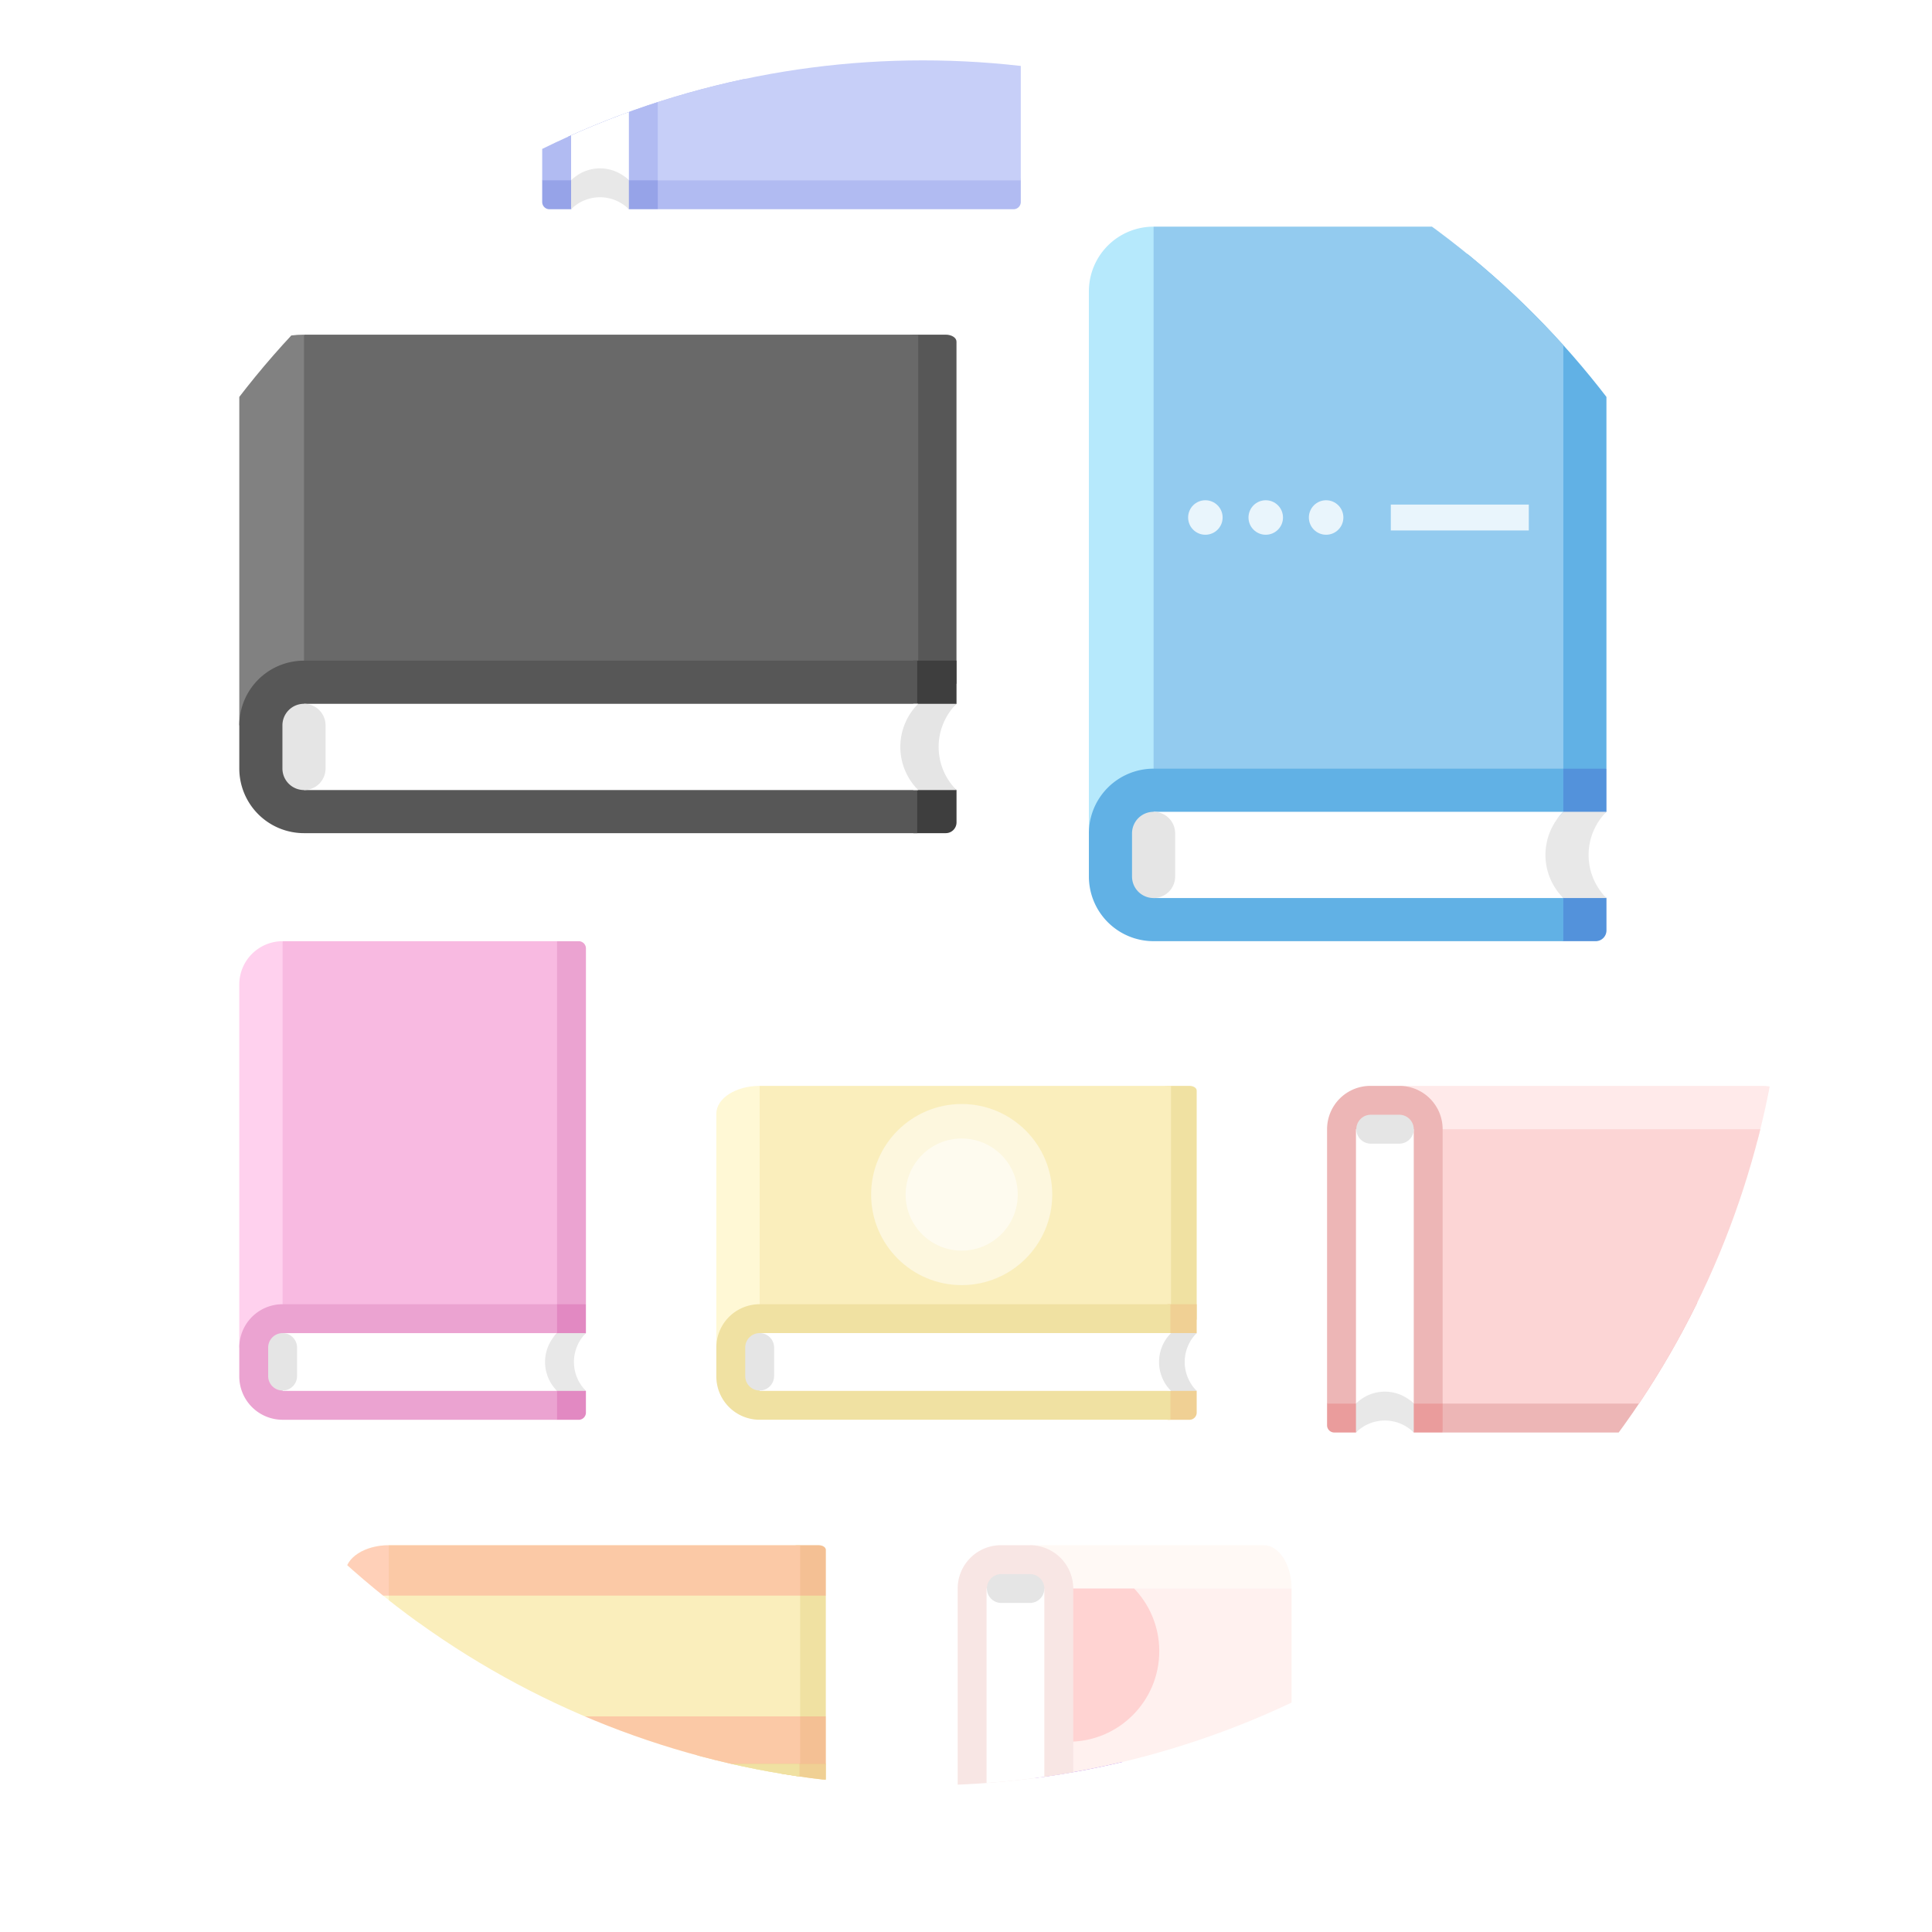 <svg xmlns="http://www.w3.org/2000/svg" xmlns:xlink="http://www.w3.org/1999/xlink" width="224" height="224" viewBox="0 0 224 224">
  <defs>
    <filter id="楕円形_11" x="0" y="0" width="224" height="224" filterUnits="userSpaceOnUse">
      <feOffset dx="5" dy="5" input="SourceAlpha"/>
      <feGaussianBlur stdDeviation="4" result="blur"/>
      <feFlood flood-color="#9ba5c1" flood-opacity="0.161"/>
      <feComposite operator="in" in2="blur"/>
      <feComposite in="SourceGraphic"/>
    </filter>
    <clipPath id="clip-path">
      <circle id="楕円形_16" data-name="楕円形 16" cx="100" cy="100" r="100" transform="translate(203 865)" fill="#fff"/>
    </clipPath>
    <filter id="楕円形_33" x="0" y="0" width="224" height="224" filterUnits="userSpaceOnUse">
      <feOffset dx="5" dy="5" input="SourceAlpha"/>
      <feGaussianBlur stdDeviation="4" result="blur-2"/>
      <feFlood flood-color="#9ba5c1" flood-opacity="0.161"/>
      <feComposite operator="in" in2="blur-2"/>
      <feComposite in="SourceGraphic"/>
    </filter>
    <clipPath id="clip-path-2">
      <path id="合体_13" data-name="合体 13" d="M624.569-996.489H600.045l.647,1.675H583.947v-27.1c0-1.786,2.249-3.235,5.024-3.235H638.8c.463,0,.838.241.838.539v26.564l-2.975.639v.922h-4.294l-7.8,1.675Z" transform="translate(-583.947 1025.153)" fill="#f0e1a2"/>
    </clipPath>
    <clipPath id="clip-path-3">
      <path id="パス_4772" data-name="パス 4772" d="M0,0H31.818V47.112H0Z" transform="translate(5.024)" fill="#ffc6c6"/>
    </clipPath>
  </defs>
  <g id="ico_point03" transform="translate(-196 -858)">
    <g transform="matrix(1, 0, 0, 1, 196, 858)" filter="url(#楕円形_11)">
      <circle id="楕円形_11-2" data-name="楕円形 11" cx="100" cy="100" r="100" transform="translate(7 7)" fill="#fff"/>
    </g>
    <g id="ico_point03-2" data-name="ico_point03" clip-path="url(#clip-path)">
      <g transform="matrix(1, 0, 0, 1, 196, 858)" filter="url(#楕円形_33)">
        <circle id="楕円形_33-2" data-name="楕円形 33" cx="100" cy="100" r="100" transform="translate(7 7)" fill="#fff"/>
      </g>
      <g id="book" transform="translate(322.248 884.279)">
        <path id="パス_4761" data-name="パス 4761" d="M316,1.25V62.843l-22.5,7.5V5L311,0h3.751A1.25,1.25,0,0,1,316,1.25Z" transform="translate(-255.994)" fill="#61b1e5"/>
        <path id="パス_4762" data-name="パス 4762" d="M68.5,7.5V70.344h25L76,0A7.5,7.5,0,0,0,68.5,7.5Z" transform="translate(-68.5)" fill="#b6e9fc"/>
        <path id="パス_4763" data-name="パス 4763" d="M113.5,0h47.507V70.344H113.5Z" transform="translate(-105.999)" fill="#93cbef"/>
        <path id="パス_4764" data-name="パス 4764" d="M320.17,377h-5L298.5,387l16.669,10h3.751a1.25,1.25,0,0,0,1.25-1.25V392l-7.074-5,7.074-5Z" transform="translate(-260.161 -314.157)" fill="#5392db"/>
        <path id="パス_4765" data-name="パス 4765" d="M76,377a7.5,7.5,0,0,0-7.5,7.5v5A7.5,7.5,0,0,0,76,397h47.507V377Z" transform="translate(-68.5 -314.157)" fill="#61b1e5"/>
        <path id="パス_4766" data-name="パス 4766" d="M375.208,407h-5l-5.66,6,5.66,4h5a7.067,7.067,0,0,1,0-10Z" transform="translate(-315.199 -339.157)" fill="#e8e8e8"/>
        <path id="パス_4767" data-name="パス 4767" d="M161.007,407H113.5v10h47.507a7.067,7.067,0,0,1,0-10Z" transform="translate(-105.999 -339.157)" fill="#fff"/>
        <path id="パス_4768" data-name="パス 4768" d="M101,407a2.5,2.5,0,0,0-2.5,2.5v5a2.5,2.5,0,0,0,5,0v-5A2.5,2.5,0,0,0,101,407Z" transform="translate(-93.499 -339.157)" fill="#e5e5e5"/>
        <g id="グループ_317" data-name="グループ 317" transform="translate(0 2)" opacity="0.8">
          <circle id="楕円形_22" data-name="楕円形 22" cx="2" cy="2" r="2" transform="translate(11.505 29.721)" fill="#fff"/>
          <circle id="楕円形_23" data-name="楕円形 23" cx="2" cy="2" r="2" transform="translate(18.505 29.721)" fill="#fff"/>
          <circle id="楕円形_24" data-name="楕円形 24" cx="2" cy="2" r="2" transform="translate(25.505 29.721)" fill="#fff"/>
          <line id="線_427" data-name="線 427" x2="16" transform="translate(35.005 31.721)" fill="none" stroke="#fff" stroke-width="3"/>
        </g>
      </g>
      <g id="book-2" data-name="book" transform="translate(223.743 967.125)">
        <path id="パス_4761-2" data-name="パス 4761" d="M308.572.837V42.089L293.5,47.112V3.349L305.222,0h2.512A.837.837,0,0,1,308.572.837Z" transform="translate(-268.381)" fill="#eba3d1"/>
        <path id="パス_4762-2" data-name="パス 4762" d="M68.5,5.024V47.112H85.246L73.524,0A5.024,5.024,0,0,0,68.5,5.024Z" transform="translate(-68.5)" fill="#ffd1ee"/>
        <path id="パス_4763-2" data-name="パス 4763" d="M113.5,0h31.818V47.112H113.5Z" transform="translate(-108.476)" fill="#f8bae1"/>
        <path id="パス_4764-2" data-name="パス 4764" d="M313.013,377h-3.349L298.5,383.7l11.164,6.7h2.512a.837.837,0,0,0,.837-.837v-2.512l-4.738-3.349,4.738-3.349Z" transform="translate(-272.823 -334.911)" fill="#e289c2"/>
        <path id="パス_4765-2" data-name="パス 4765" d="M73.524,377a5.024,5.024,0,0,0-5.024,5.024v3.349a5.024,5.024,0,0,0,5.024,5.024h31.818V377Z" transform="translate(-68.5 -334.911)" fill="#eba3d1"/>
        <path id="パス_4766-2" data-name="パス 4766" d="M371.688,407h-3.349l-3.79,4.019,3.79,2.679h3.349a4.733,4.733,0,0,1,0-6.7Z" transform="translate(-331.497 -361.562)" fill="#e8e8e8"/>
        <path id="パス_4767-2" data-name="パス 4767" d="M145.318,407H113.5v6.7h31.818a4.733,4.733,0,0,1,0-6.7Z" transform="translate(-108.476 -361.562)" fill="#fff"/>
        <path id="パス_4768-2" data-name="パス 4768" d="M100.175,407a1.675,1.675,0,0,0-1.675,1.675v3.349a1.675,1.675,0,0,0,3.349,0v-3.349A1.675,1.675,0,0,0,100.175,407Z" transform="translate(-95.151 -361.562)" fill="#e5e5e5"/>
      </g>
      <g id="book-3" data-name="book" transform="translate(405.352 983.898) rotate(90)">
        <path id="パス_4761-3" data-name="パス 4761" d="M15.072.837V42.089L0,47.112V3.349L11.722,0h2.512A.837.837,0,0,1,15.072.837Z" transform="translate(25.119)" fill="#edb6b6"/>
        <path id="パス_4762-3" data-name="パス 4762" d="M0,5.024V47.112H16.746L5.024,0A5.024,5.024,0,0,0,0,5.024Z" fill="#ffeaea"/>
        <path id="パス_4763-3" data-name="パス 4763" d="M0,0H31.818V47.112H0Z" transform="translate(5.024)" fill="#fcd5d5"/>
        <path id="パス_4764-3" data-name="パス 4764" d="M14.513,0H11.164L0,6.7l11.164,6.7h2.512a.837.837,0,0,0,.837-.837V10.048L9.775,6.7l4.738-3.349Z" transform="translate(25.677 42.089)" fill="#ea9c9c"/>
        <path id="パス_4765-3" data-name="パス 4765" d="M5.024,0A5.024,5.024,0,0,0,0,5.024V8.373A5.024,5.024,0,0,0,5.024,13.4H36.841V0Z" transform="translate(0 42.089)" fill="#edb6b6"/>
        <path id="パス_4766-3" data-name="パス 4766" d="M7.14,0H3.79L0,4.019,3.79,6.7H7.14a4.733,4.733,0,0,1,0-6.7Z" transform="translate(33.051 45.438)" fill="#e8e8e8"/>
        <path id="パス_4767-3" data-name="パス 4767" d="M31.818,0H0V6.7H31.818a4.733,4.733,0,0,1,0-6.7Z" transform="translate(5.024 45.438)" fill="#fff"/>
        <path id="パス_4768-3" data-name="パス 4768" d="M1.675,0A1.675,1.675,0,0,0,0,1.675V5.024a1.675,1.675,0,0,0,3.349,0V1.675A1.675,1.675,0,0,0,1.675,0Z" transform="translate(3.349 45.438)" fill="#e5e5e5"/>
      </g>
      <g id="book-4" data-name="book" transform="translate(314.352 842.068) rotate(90)">
        <path id="パス_4761-4" data-name="パス 4761" d="M15.072.837V42.089L0,47.112V3.349L11.722,0h2.512A.837.837,0,0,1,15.072.837Z" transform="translate(25.119)" fill="#b1bbf2"/>
        <path id="パス_4762-4" data-name="パス 4762" d="M0,5.024V47.112H16.746L5.024,0A5.024,5.024,0,0,0,0,5.024Z" fill="#eff3ff"/>
        <path id="パス_4763-4" data-name="パス 4763" d="M0,0H31.818V47.112H0Z" transform="translate(5.024)" fill="#c7cff8"/>
        <path id="パス_4764-4" data-name="パス 4764" d="M14.513,0H11.164L0,6.7l11.164,6.7h2.512a.837.837,0,0,0,.837-.837V10.048L9.775,6.7l4.738-3.349Z" transform="translate(25.677 42.089)" fill="#96a3e8"/>
        <path id="パス_4765-4" data-name="パス 4765" d="M5.024,0A5.024,5.024,0,0,0,0,5.024V8.373A5.024,5.024,0,0,0,5.024,13.4H36.841V0Z" transform="translate(0 42.089)" fill="#b1bbf2"/>
        <path id="パス_4766-4" data-name="パス 4766" d="M7.14,0H3.79L0,4.019,3.79,6.7H7.14a4.733,4.733,0,0,1,0-6.7Z" transform="translate(33.051 45.438)" fill="#e8e8e8"/>
        <path id="パス_4767-4" data-name="パス 4767" d="M31.818,0H0V6.7H31.818a4.733,4.733,0,0,1,0-6.7Z" transform="translate(5.024 45.438)" fill="#fff"/>
        <path id="パス_4768-4" data-name="パス 4768" d="M1.675,0A1.675,1.675,0,0,0,0,1.675V5.024a1.675,1.675,0,0,0,3.349,0V1.675A1.675,1.675,0,0,0,1.675,0Z" transform="translate(3.349 45.438)" fill="#e5e5e5"/>
      </g>
      <g id="book-5" data-name="book" transform="translate(279.053 983.898)">
        <path id="パス_4761-5" data-name="パス 4761" d="M308.572.539V27.1L293.5,30.339V2.157L305.222,0h2.512C308.2,0,308.572.241,308.572.539Z" transform="translate(-252.878 0)" fill="#f0e1a2"/>
        <path id="パス_4762-5" data-name="パス 4762" d="M68.5,3.235v27.1H85.246L73.524,0C70.75,0,68.5,1.449,68.5,3.235Z" transform="translate(-68.5 0)" fill="#fff8d5"/>
        <path id="パス_4763-5" data-name="パス 4763" d="M113.5,0h47.695V28.664H113.5Z" transform="translate(-108.476 0)" fill="#faeebc"/>
        <path id="パス_4764-5" data-name="パス 4764" d="M313.013,377h-3.349L298.5,383.7l11.164,6.7h2.512a.837.837,0,0,0,.837-.837v-2.512l-4.738-3.349,4.738-3.349Z" transform="translate(-257.319 -351.685)" fill="#f0d094"/>
        <path id="パス_4765-5" data-name="パス 4765" d="M73.524,377a5.024,5.024,0,0,0-5.024,5.024v3.349a5.024,5.024,0,0,0,5.024,5.024h47.622V377Z" transform="translate(-68.5 -351.685)" fill="#f0e1a2"/>
        <path id="パス_4766-5" data-name="パス 4766" d="M371.688,407h-3.349l-3.79,4.019,3.79,2.679h3.349a4.733,4.733,0,0,1,0-6.7Z" transform="translate(-315.994 -378.336)" fill="#e5e5e5"/>
        <path id="パス_4767-5" data-name="パス 4767" d="M161.195,407H113.5v6.7h47.695a4.733,4.733,0,0,1,0-6.7Z" transform="translate(-108.476 -378.336)" fill="#fff"/>
        <path id="パス_4768-5" data-name="パス 4768" d="M100.175,407a1.675,1.675,0,0,0-1.675,1.675v3.349a1.675,1.675,0,0,0,3.349,0v-3.349A1.675,1.675,0,0,0,100.175,407Z" transform="translate(-95.151 -378.336)" fill="#e5e5e5"/>
        <circle id="楕円形_28" data-name="楕円形 28" cx="10.5" cy="10.5" r="10.5" transform="translate(17.947 2.102)" fill="#fff" opacity="0.5"/>
        <circle id="楕円形_27" data-name="楕円形 27" cx="6.5" cy="6.5" r="6.5" transform="translate(21.947 6.102)" fill="#fff" opacity="0.5"/>
      </g>
      <g id="book-6" data-name="book" transform="translate(236.053 1037.153)">
        <path id="パス_4761-6" data-name="パス 4761" d="M308.572.539V27.1L293.5,30.339V2.157L305.222,0h2.512C308.2,0,308.572.241,308.572.539Z" transform="translate(-252.878 0)" fill="#f0e1a2"/>
        <path id="パス_4762-6" data-name="パス 4762" d="M68.5,3.235v27.1H85.246L73.524,0C70.75,0,68.5,1.449,68.5,3.235Z" transform="translate(-68.5 0)" fill="#fff8d5"/>
        <path id="パス_4763-6" data-name="パス 4763" d="M113.5,0h47.695V28.664H113.5Z" transform="translate(-108.476 0)" fill="#faeebc"/>
        <path id="パス_4764-6" data-name="パス 4764" d="M313.013,377h-3.349L298.5,383.7l11.164,6.7h2.512a.837.837,0,0,0,.837-.837v-2.512l-4.738-3.349,4.738-3.349Z" transform="translate(-257.319 -351.685)" fill="#f0d094"/>
        <path id="パス_4765-6" data-name="パス 4765" d="M73.524,377a5.024,5.024,0,0,0-5.024,5.024v3.349a5.024,5.024,0,0,0,5.024,5.024h47.622V377Z" transform="translate(-68.5 -351.685)" fill="#f0e1a2"/>
        <path id="パス_4766-6" data-name="パス 4766" d="M371.688,407h-3.349l-3.79,4.019,3.79,2.679h3.349a4.733,4.733,0,0,1,0-6.7Z" transform="translate(-315.994 -378.336)" fill="#e5e5e5"/>
        <path id="パス_4767-6" data-name="パス 4767" d="M161.195,407H113.5v6.7h47.695a4.733,4.733,0,0,1,0-6.7Z" transform="translate(-108.476 -378.336)" fill="#fff"/>
        <path id="パス_4768-6" data-name="パス 4768" d="M100.175,407a1.675,1.675,0,0,0-1.675,1.675v3.349a1.675,1.675,0,0,0,3.349,0v-3.349A1.675,1.675,0,0,0,100.175,407Z" transform="translate(-95.151 -378.336)" fill="#e5e5e5"/>
        <g id="マスクグループ_31" data-name="マスクグループ 31" clip-path="url(#clip-path-2)">
          <rect id="長方形_126" data-name="長方形 126" width="56" height="6" transform="translate(-0.053 -0.153)" fill="#ff7272" opacity="0.3" style="mix-blend-mode: multiply;isolation: isolate"/>
          <rect id="長方形_127" data-name="長方形 127" width="56" height="5.5" transform="translate(-0.053 19.847)" fill="#ff7272" opacity="0.3" style="mix-blend-mode: multiply;isolation: isolate"/>
        </g>
      </g>
      <g id="book-7" data-name="book" transform="translate(345.747 1037.153) rotate(90)">
        <path id="パス_4761-7" data-name="パス 4761" d="M308.572.539V27.1L293.5,30.339V2.157L305.222,0h2.512C308.2,0,308.572.241,308.572.539Z" transform="translate(-268.381 0)" fill="#9e60f0"/>
        <path id="パス_4762-7" data-name="パス 4762" d="M68.5,3.235v27.1H85.246L73.524,0C70.75,0,68.5,1.449,68.5,3.235Z" transform="translate(-68.5 0)" fill="#fff9f5"/>
        <path id="パス_4763-7" data-name="パス 4763" d="M113.5,0h50.67V28.664H113.5Z" transform="translate(-108.476 0)" fill="#fff1ef"/>
        <path id="パス_4764-7" data-name="パス 4764" d="M313.013,377h-3.349L298.5,383.7l11.164,6.7h2.512a.837.837,0,0,0,.837-.837v-2.512l-4.738-3.349,4.738-3.349Z" transform="translate(-257.319 -351.685)" fill="#8748db"/>
        <g id="マスクグループ_32" data-name="マスクグループ 32" transform="translate(52.136 -5.763) rotate(90)" clip-path="url(#clip-path-3)">
          <circle id="楕円形_29" data-name="楕円形 29" cx="10.5" cy="10.5" r="10.5" transform="translate(21.102 29.352)" fill="#ffc6c6" opacity="0.7"/>
          <circle id="楕円形_30" data-name="楕円形 30" cx="10.5" cy="10.5" r="10.5" transform="translate(-2.898 -4.648)" fill="#ffc6c6" opacity="0.7"/>
        </g>
        <path id="パス_4765-7" data-name="パス 4765" d="M73.524,377a5.024,5.024,0,0,0-5.024,5.024v3.349a5.024,5.024,0,0,0,5.024,5.024h47.622V377Z" transform="translate(-68.5 -351.685)" fill="#f8e6e4"/>
        <path id="パス_4766-7" data-name="パス 4766" d="M371.688,407h-3.349l-3.79,4.019,3.79,2.679h3.349a4.733,4.733,0,0,1,0-6.7Z" transform="translate(-315.994 -378.336)" fill="#e5e5e5"/>
        <path id="パス_4767-7" data-name="パス 4767" d="M161.195,407H113.5v6.7h47.7a4.733,4.733,0,0,1,0-6.7Z" transform="translate(-108.476 -378.336)" fill="#fff"/>
        <path id="パス_4768-7" data-name="パス 4768" d="M100.175,407a1.675,1.675,0,0,0-1.675,1.675v3.349a1.675,1.675,0,0,0,3.349,0v-3.349A1.675,1.675,0,0,0,100.175,407Z" transform="translate(-95.151 -378.336)" fill="#e5e5e5"/>
      </g>
      <g id="book-8" data-name="book" transform="translate(223.744 896.801)">
        <path id="パス_4761-8" data-name="パス 4761" d="M316,.805V40.468L293.5,45.3V3.22L311,0h3.75C315.444,0,316,.36,316,.805Z" transform="translate(-232.847 0)" fill="#575757"/>
        <path id="パス_4762-8" data-name="パス 4762" d="M68.5,4.83V45.3h25L76,0C71.859,0,68.5,2.163,68.5,4.83Z" transform="translate(-68.5 0)" fill="#818181"/>
        <path id="パス_4763-8" data-name="パス 4763" d="M113.5,0h71.213V42.8H113.5Z" transform="translate(-105.999 0)" fill="#696969"/>
        <path id="パス_4764-8" data-name="パス 4764" d="M320.17,377h-5L298.5,387l16.669,10h3.751a1.25,1.25,0,0,0,1.25-1.25V392l-7.074-5,7.074-5Z" transform="translate(-237.013 -339.203)" fill="#3e3e3e"/>
        <path id="パス_4765-8" data-name="パス 4765" d="M76,377a7.5,7.5,0,0,0-7.5,7.5v5A7.5,7.5,0,0,0,76,397h71.1V377Z" transform="translate(-68.5 -339.203)" fill="#575757"/>
        <path id="パス_4766-8" data-name="パス 4766" d="M375.208,407h-5l-5.659,6,5.659,4h5a7.066,7.066,0,0,1,0-10Z" transform="translate(-292.052 -364.202)" fill="#e5e5e5"/>
        <path id="パス_4767-8" data-name="パス 4767" d="M184.714,407H113.5v10h71.214a7.067,7.067,0,0,1,0-10Z" transform="translate(-105.999 -364.202)" fill="#fff"/>
        <path id="パス_4768-8" data-name="パス 4768" d="M101,407a2.5,2.5,0,0,0-2.5,2.5v5a2.5,2.5,0,0,0,5,0v-5A2.5,2.5,0,0,0,101,407Z" transform="translate(-93.499 -364.202)" fill="#e5e5e5"/>
      </g>
    </g>
  </g>
</svg>
